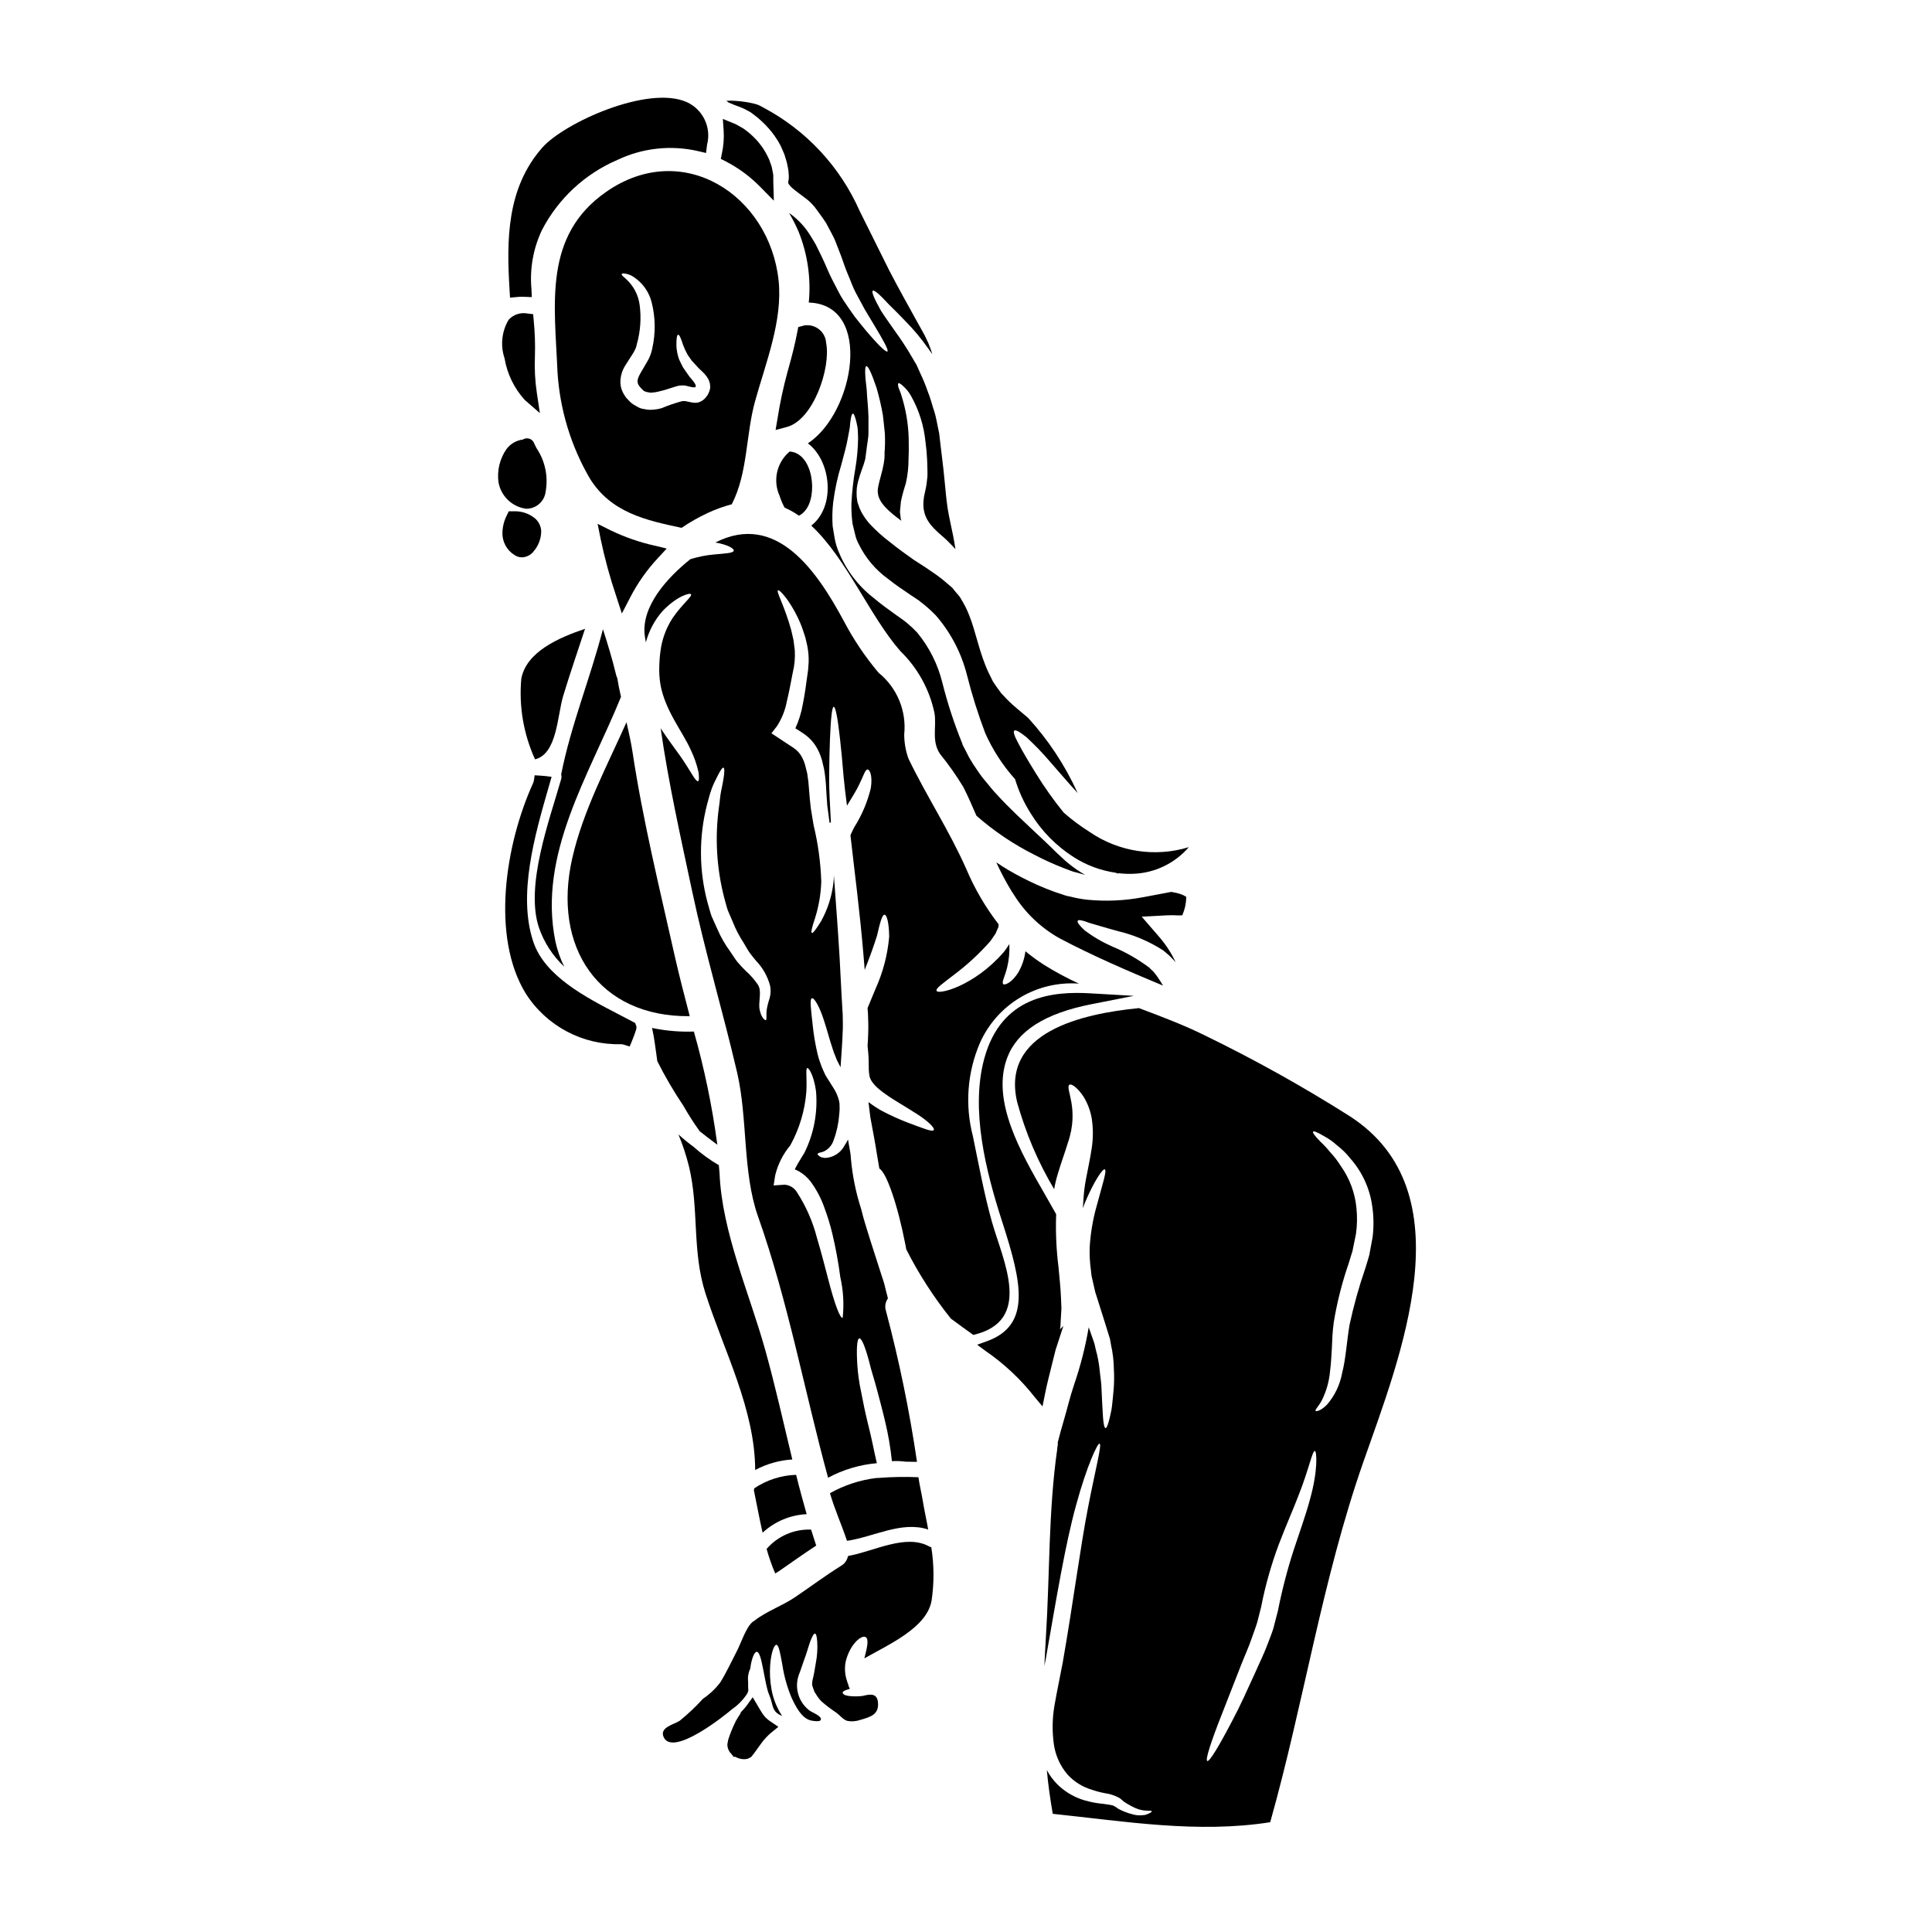 <?xml version="1.0" encoding="UTF-8"?>
<!-- Uploaded to: ICON Repo, www.svgrepo.com, Generator: ICON Repo Mixer Tools -->
<svg fill="#000000" width="800px" height="800px" version="1.1" viewBox="144 144 512 512" xmlns="http://www.w3.org/2000/svg">
 <g>
  <path d="m362.93 234.83c-0.094-1.344-0.727-2.594-1.758-3.465-1.031-0.871-2.367-1.289-3.711-1.156h-0.188l-1.727 0.473-0.219 1.141c-0.598 3.148-1.43 6.535-2.617 10.707h-0.004c-1.117 4.086-2.004 8.23-2.656 12.414l-0.512 3.008 2.953-0.789c7.016-1.812 11.766-15.648 10.438-22.332z"/>
  <path d="m279.16 222.88 2.016-0.18v-0.004c0.535-0.051 1.078-0.062 1.617-0.043l2.137 0.086-0.09-2.141c-0.488-5.371 0.477-10.777 2.793-15.652 4.305-8.301 11.352-14.855 19.945-18.547 6.66-3.18 14.199-4.012 21.391-2.359l2.137 0.504 0.27-2.176v-0.004c1.199-4.566-1.062-9.332-5.359-11.297-10.32-4.625-32.613 5.531-38.344 12.098-9.445 10.773-9.445 24.543-8.629 37.719z"/>
  <path d="m351.94 278.54c1.328 0.57 2.594 1.281 3.773 2.117 0.648-0.312 1.215-0.766 1.656-1.332 3.449-4.019 2.117-15.262-4.102-15.668-0.016 0-0.027 0.012-0.027 0.027-3.406 2.879-4.484 7.672-2.633 11.73 0.336 1.086 0.781 2.133 1.332 3.125z"/>
  <path d="m345.54 193.59 3.543 3.594-0.152-5.035v-0.984c0.012-0.32 0-0.641-0.027-0.957l-0.363-1.859c-0.109-0.402-0.238-0.797-0.395-1.18-0.066-0.18-0.137-0.359-0.301-0.859h0.004c-0.305-0.688-0.645-1.355-1.02-2.008-0.117-0.16-0.223-0.355-0.336-0.543-0.262-0.473-0.566-0.914-0.918-1.328-0.398-0.555-0.84-1.078-1.316-1.574-0.992-1.043-2.086-1.984-3.269-2.805l-1.859-1.047h0.004c-0.211-0.121-0.434-0.223-0.66-0.301l-2.914-1.18 0.215 3.125c0.121 2.008-0.031 4.023-0.457 5.988l-0.297 1.461 1.324 0.68c3.41 1.766 6.516 4.066 9.195 6.812z"/>
  <path d="m283.06 249.99 4.012 3.484-0.789-5.258c-0.492-3.246-0.664-6.531-0.523-9.809 0.102-3.195-0.012-6.394-0.328-9.574l-0.141-1.574-1.574-0.188c-1.812-0.324-3.66 0.297-4.91 1.648-1.844 3.086-2.242 6.828-1.094 10.234 0.688 4.113 2.543 7.945 5.348 11.035z"/>
  <path d="m283.41 278.82h0.238c2.566-0.078 4.68-2.027 4.961-4.578 0.707-3.969-0.148-8.059-2.387-11.414l-0.395-0.758c-0.078-0.137-0.133-0.281-0.348-0.766l0.004-0.004c-0.254-0.523-0.719-0.914-1.281-1.066s-1.168-0.062-1.664 0.258c-1.73 0.215-3.297 1.137-4.328 2.539-1.766 2.551-2.516 5.668-2.109 8.738 0.633 3.695 3.594 6.551 7.309 7.051z"/>
  <path d="m331.6 279.92c2.039-0.945 4.156-1.707 6.324-2.281 4.289-8.336 3.691-18.273 6.164-27.262 2.797-10.129 7.387-21.395 6.246-32.07-2.418-22.539-25.387-37.633-45.699-23.457-16.723 11.648-13.629 29.762-12.898 47.68 0.613 9.949 3.543 19.621 8.555 28.238 5.598 9.055 14.801 11.102 24.332 13.113v0.004c2.215-1.508 4.547-2.832 6.977-3.965zm-14.34-27.371c-0.785 0.098-1.586 0.062-2.359-0.109-0.426-0.051-0.84-0.141-1.25-0.273-0.457-0.203-0.898-0.441-1.328-0.703-0.66-0.348-1.25-0.82-1.738-1.387l-0.328-0.355-0.352-0.352-0.027-0.082-0.191-0.242c-0.238-0.355-0.457-0.73-0.648-1.113-0.414-0.836-0.629-1.754-0.629-2.688 0.012-1.613 0.492-3.191 1.387-4.535 0.68-1.141 1.359-2.062 1.875-2.934v0.004c0.238-0.363 0.449-0.746 0.625-1.145 0.117-0.203 0.207-0.422 0.27-0.648 0.043-0.074 0.07-0.16 0.082-0.246l0.082-0.395c0.98-3.41 1.25-6.988 0.785-10.508-0.297-2.293-1.293-4.434-2.848-6.137-0.449-0.484-0.934-0.938-1.441-1.359-0.395-0.355-0.543-0.598-0.461-0.73 0.082-0.133 0.355-0.191 0.844-0.109v-0.004c0.762 0.109 1.492 0.379 2.144 0.789 2.457 1.555 4.227 3.996 4.938 6.816 1.02 3.996 1.074 8.18 0.168 12.203l-0.082 0.395-0.133 0.543h-0.004c-0.082 0.301-0.184 0.598-0.297 0.891-0.246 0.633-0.547 1.246-0.898 1.824-0.57 0.977-1.141 1.969-1.734 2.961-1.062 1.902-0.98 2.66 0.078 3.852 0.395 0.395 0.98 1.059 1.113 0.926 0.105 0.027 0.207 0.07 0.297 0.133 0.133 0.082 0.355 0.055 0.516 0.109 0.398 0.109 0.812 0.137 1.223 0.082 0.477-0.023 0.949-0.098 1.414-0.219 1.047-0.223 2.082-0.512 3.098-0.867 0.543-0.164 1.113-0.355 1.656-0.516l0.395-0.109c0.055-0.027 0.395-0.109 0.395-0.109h0.145l0.188-0.027c0.449-0.055 0.906-0.055 1.359 0 1.18 0.219 3.856 1.336 2.363-0.84-0.395-0.598-1.082-1.223-1.625-2.066l-1.332-1.93c-0.395-0.73-0.734-1.465-1.035-2.117h-0.004c-0.402-1.141-0.641-2.332-0.703-3.539-0.027-1.926 0.133-2.957 0.461-2.984 0.328-0.027 0.758 0.977 1.277 2.633 0.355 0.949 0.781 1.871 1.277 2.754 0.328 0.465 0.676 0.953 1.031 1.469 0.516 0.543 1.031 1.113 1.574 1.711 0.395 0.488 1.059 0.977 1.789 1.762v0.004c0.406 0.438 0.762 0.922 1.059 1.441 0.137 0.352 0.301 0.703 0.395 1.086 0.086 0.445 0.113 0.902 0.082 1.355-0.105 0.531-0.289 1.043-0.543 1.52-0.066 0.172-0.168 0.328-0.297 0.461l-0.215 0.301-0.246 0.273-0.051 0.082-0.242 0.242c-0.055 0.027-0.355 0.273-0.355 0.273l-0.004-0.004c-0.402 0.305-0.867 0.52-1.359 0.629-1.496 0.273-2.688-0.52-4.047-0.395-1.871 0.492-3.703 1.117-5.488 1.871-0.676 0.203-1.375 0.332-2.086 0.383z"/>
  <path d="m337.08 171.17 0.465 0.188 0.922 0.395c0.816 0.328 1.969 0.703 2.688 1.059l1.086 0.57 0.137 0.055 0.395 0.242 0.301 0.188 0.57 0.434v0.004c0.758 0.531 1.477 1.121 2.144 1.766 0.695 0.629 1.352 1.301 1.965 2.008 0.559 0.621 1.074 1.281 1.547 1.969 0.555 0.77 1.055 1.578 1.492 2.418 0.395 0.816 0.73 1.629 1.086 2.473 0.273 0.895 0.625 1.93 0.758 2.66l0.219 1.113 0.051 0.273 0.055 0.461 0.055 0.871 0.008-0.004c0.051 0.598 0.012 1.203-0.113 1.789-0.105-0.055 0 0.328 0.055 0.625 0.027 0.027 0.055 0.078 0.082 0.105l0.004 0.004c0.293 0.395 0.629 0.762 1.004 1.086 0.898 0.758 2.012 1.547 3.176 2.445v-0.004c1.293 0.918 2.418 2.059 3.312 3.371 0.844 1.18 1.684 2.277 2.418 3.449 0.648 1.18 1.273 2.391 1.875 3.543 0.598 1.152 0.949 2.34 1.414 3.453 0.922 2.223 1.52 4.328 2.336 6.269 0.816 1.848 1.387 3.641 2.254 5.242 0.871 1.602 1.652 3.066 2.391 4.426 0.816 1.359 1.547 2.582 2.223 3.691 2.688 4.457 4.102 7.035 3.719 7.332-0.383 0.301-2.496-1.734-5.902-5.781-0.84-1.008-1.762-2.172-2.754-3.426-0.953-1.332-1.969-2.793-3.016-4.367-1.047-1.574-1.902-3.504-2.961-5.461-0.977-1.875-1.762-3.992-2.754-6.027-0.516-1.008-0.977-2.066-1.52-3.098s-1.18-1.969-1.789-2.988h-0.008c-1.254-1.941-2.836-3.648-4.672-5.051-0.188-0.16-0.461-0.328-0.68-0.488 0.934 1.586 1.77 3.227 2.5 4.914 2.402 5.961 3.336 12.418 2.715 18.816 17.133 0.543 12.082 29.246-0.242 37.309 6.219 4.672 7.41 16.781 0.898 21.805 9.34 8.66 15.477 23.949 23.57 33.207l-0.004 0.004c4.613 4.461 7.785 10.203 9.094 16.484 0.598 3.691-0.871 7.438 1.52 10.887 2.234 2.754 4.277 5.656 6.113 8.691 1.246 2.445 2.363 4.996 3.477 7.606 4.621 4.059 9.738 7.516 15.23 10.285 2.523 1.324 5.117 2.508 7.766 3.543l1.902 0.73 0.488 0.164 0.188 0.082c0.027 0 1.059 0.27 1.059 0.27 0.707 0.191 1.469 0.438 2.199 0.625l0.004 0.004c-1.629-0.934-3.172-2.004-4.617-3.203-0.789-0.625-1.41-1.273-2.144-1.93-0.734-0.652-1.465-1.387-2.199-2.117-1.41-1.359-2.906-2.793-4.508-4.262-3.148-3.016-6.652-6.137-10.043-9.91-0.898-0.898-1.684-1.93-2.527-2.961h-0.004c-0.906-1.027-1.742-2.117-2.496-3.262-0.824-1.152-1.586-2.348-2.281-3.582l-0.898-1.766-0.461-0.871-0.301-0.594-0.145-0.465c-2.121-5.219-3.875-10.582-5.246-16.047-1.195-4.856-3.469-9.383-6.648-13.246-0.793-0.852-1.633-1.652-2.523-2.394l-0.762-0.621-0.188-0.137-0.395-0.301-1.574-1.113c-2.09-1.492-4.207-3.012-6.191-4.695h-0.004c-4.086-3.188-7.262-7.398-9.203-12.203-0.473-1.117-0.82-2.281-1.031-3.477-0.191-1.113-0.355-2.172-0.543-3.231-0.148-2.109-0.105-4.227 0.133-6.328 0.438-3.414 1.164-6.785 2.176-10.074 0.758-2.797 1.414-5.215 1.738-7.144 0.188-0.977 0.352-1.848 0.488-2.578 0.051-0.816 0.133-1.496 0.215-2.039 0.16-1.109 0.355-1.68 0.598-1.707 0.242-0.027 0.488 0.543 0.789 1.629 0.133 0.516 0.301 1.18 0.434 1.969 0.133 0.789 0.109 1.793 0.164 2.91-0.031 2.594-0.258 5.18-0.68 7.738-0.562 3.188-0.926 6.406-1.086 9.641-0.035 1.77 0.066 3.539 0.297 5.293 0.215 0.926 0.434 1.848 0.676 2.797h0.004c0.191 0.922 0.523 1.809 0.98 2.633 1.809 3.688 4.508 6.867 7.848 9.258 1.789 1.441 3.824 2.797 5.945 4.238l1.602 1.059 0.395 0.273 0.395 0.297 0.188 0.164 0.789 0.598h-0.004c1.148 0.926 2.234 1.922 3.258 2.984 3.965 4.562 6.797 9.996 8.266 15.855 1.316 5.207 2.93 10.332 4.832 15.352 1.949 4.375 4.562 8.426 7.738 12.004 0.051 0.059 0.105 0.109 0.156 0.172l0.004 0.004c0.973 3.223 2.379 6.297 4.184 9.137 2.867 4.644 6.746 8.582 11.348 11.52 3.371 2.16 7.168 3.57 11.129 4.141l0.496 0.199c0.125 0 0.266-0.043 0.395-0.059 1.352 0.156 2.711 0.199 4.07 0.129 5.57-0.273 10.781-2.82 14.422-7.043-8.926 2.731-18.609 1.242-26.301-4.043-2.418-1.523-4.711-3.234-6.856-5.117-2.688-3.312-5.156-6.797-7.394-10.43-2.035-3.285-3.609-5.949-4.59-7.871-1.059-1.93-1.465-3.121-1.113-3.422 0.352-0.301 1.469 0.328 3.18 1.707h0.004c2.281 2.094 4.43 4.328 6.434 6.691 2.144 2.418 4.535 5.297 7.273 8.23l-0.156-0.23c-3.301-7.246-7.715-13.926-13.09-19.801-1.793-1.547-3.691-2.961-5.648-4.969l-1.441-1.52-1.305-1.793-0.625-0.922-0.16-0.242-0.082-0.109-0.16-0.301-0.188-0.395-0.844-1.711c-2.473-5.238-3.34-10.754-5.16-15.262v0.004c-0.43-1.105-0.938-2.176-1.52-3.207l-0.871-1.496 0.004 0.004c-0.328-0.449-0.68-0.875-1.059-1.277l-1.031-1.273-1.309-1.113v-0.004c-0.934-0.832-1.91-1.609-2.934-2.332-0.977-0.652-1.926-1.305-2.879-1.969-1.059-0.676-2.117-1.387-3.148-2.035-2.09-1.469-4.262-3.043-6.031-4.484h0.004c-1.965-1.469-3.797-3.102-5.484-4.883-0.902-1.008-1.688-2.121-2.332-3.312-0.34-0.645-0.609-1.316-0.816-2.012l-0.082-0.242-0.062-0.137c-0.02-0.133-0.047-0.266-0.082-0.395l-0.051-0.395-0.109-0.789v0.004c-0.047-0.762-0.039-1.523 0.027-2.281 0.082-0.613 0.199-1.223 0.352-1.82 0.297-1.141 0.648-2.172 0.977-3.07 0.328-0.898 0.625-1.734 0.816-2.469l0.082-0.301 0.023-0.137c0.027-0.215 0.082-0.621 0.082-0.621 0.082-0.465 0.137-0.926 0.188-1.359 0.164-1.738 0.598-3.504 0.57-4.973l0.004-4.231c-0.078-2.688-0.395-5.117-0.461-7.062-0.488-3.91-0.57-6.164-0.109-6.297 0.461-0.133 1.414 1.926 2.715 5.754 0.691 2.394 1.254 4.824 1.684 7.277 0.16 1.52 0.355 3.121 0.516 4.832 0.078 1.707 0.051 3.418-0.082 5.117 0.191 3.91-2.168 8.637-1.762 10.699 0.273 2.582 2.906 4.859 6.219 7.305h-0.004c-0.004-0.059-0.023-0.113-0.055-0.164l-0.133-0.516-0.027-0.324-0.082-0.68-0.027-0.328-0.055-0.297v0.004c0.02-0.055 0.027-0.109 0.027-0.168v-0.215l0.082-0.816 0.16-1.656c0.191-0.977 0.438-1.848 0.68-2.754 0.188-0.676 0.395-1.383 0.621-2.062h0.004c0.48-2.121 0.719-4.289 0.707-6.465 0.078-1.387 0.078-2.688 0.055-3.938v0.004c0.031-3.93-0.496-7.844-1.574-11.625-0.277-1.055-0.629-2.09-1.059-3.094-0.242-0.762-0.301-1.18-0.105-1.332 0.191-0.148 0.57 0.105 1.141 0.621v0.004c0.887 0.758 1.629 1.668 2.195 2.688 2.144 3.812 3.457 8.031 3.859 12.383 0.188 1.359 0.328 2.797 0.395 4.289 0.027 0.73 0.082 1.496 0.082 2.281l0.027 1.18v0.898l-0.027 0.516c-0.105 0.789-0.16 1.547-0.301 2.391-0.137 0.844-0.395 1.789-0.57 2.688-0.867 5.188 1.359 7.633 5.215 10.887 0.676 0.57 1.492 1.441 2.227 2.172 0.273 0.301 0.57 0.625 0.867 0.926-0.16-1.18-0.395-2.363-0.621-3.586-0.465-2.336-1.031-4.668-1.441-7.195-0.395-2.633-0.543-4.75-0.789-7.113-0.215-2.281-0.461-4.512-0.73-6.629-0.273-2.117-0.488-4.152-0.73-6.164-0.465-2.008-0.762-4.207-1.336-5.902-0.57-1.695-0.977-3.477-1.68-5.156v0.004c-0.566-1.641-1.223-3.246-1.969-4.809-0.355-0.758-0.676-1.52-1.004-2.25l-0.082-0.137-0.133-0.242-0.332-0.535-0.598-1.031c-1.398-2.414-2.918-4.754-4.562-7.008-1.441-2.062-2.754-3.883-3.719-5.402-1.82-3.231-2.578-5.078-2.172-5.32 0.406-0.242 1.93 1.086 4.289 3.668 1.273 1.246 2.797 2.754 4.562 4.613v-0.004c2.07 2.117 3.969 4.398 5.676 6.816l0.703 0.977 0.355 0.488 0.188 0.246c-0.301-0.953-0.621-1.902-1.059-2.938-0.434-0.867-0.949-2.09-1.359-2.754-0.543-0.98-1.113-1.969-1.68-3.016-2.254-4.102-4.809-8.609-7.332-13.496-2.445-4.914-5.078-10.184-7.82-15.719-5.16-11.699-14.102-21.328-25.387-27.344l-1.18-0.625-0.273-0.133c-0.125-0.059-0.258-0.105-0.395-0.137-0.703-0.215-1.418-0.391-2.144-0.516-1.527-0.285-3.07-0.445-4.625-0.488-0.473-0.012-0.941 0.008-1.41 0.055 0.16 0.043 0.309 0.125 0.43 0.242z"/>
  <path d="m458.36 381.77v-0.027c-0.055-0.078-0.164-0.273-0.191-0.273l-0.004 0.004c-0.02 0.02-0.031 0.051-0.027 0.082-0.137-0.098-0.281-0.191-0.434-0.273-0.738-0.332-1.512-0.578-2.305-0.73-0.328-0.082-0.68-0.137-1.008-0.188-2.008 0.395-4.535 0.867-7.477 1.41l-0.004-0.004c-4.902 0.934-9.91 1.152-14.875 0.656-1.402-0.16-2.793-0.414-4.156-0.762l-1.031-0.215-0.109-0.027-0.078-0.027-0.328-0.082-0.242-0.082-0.543-0.188c-0.68-0.215-1.387-0.461-2.117-0.703l-0.004-0.004c-2.922-1.059-5.769-2.309-8.527-3.75-2.371-1.203-4.668-2.555-6.871-4.047 1.207 2.641 2.566 5.207 4.074 7.684 0.195 0.262 0.379 0.535 0.543 0.816 3 4.844 7.184 8.844 12.156 11.621 8.77 4.641 18.055 8.637 27.422 12.543-0.543-0.926-1.109-1.789-1.629-2.527-0.297-0.352-0.488-0.676-0.84-1.086l-0.652-0.621-0.301-0.301-0.16-0.164-0.082-0.078c-3.023-2.262-6.316-4.141-9.801-5.59-2.594-1.137-5.043-2.566-7.309-4.266-1.414-1.309-2.062-2.199-1.848-2.555s1.305-0.133 3.094 0.57c1.766 0.488 4.207 1.273 7.578 2.172l0.004 0.004c4.262 1.012 8.32 2.742 12 5.117 0.488 0.434 1.008 0.844 1.496 1.273 0.551 0.516 1.074 1.062 1.574 1.629 0.074 0.105 0.156 0.207 0.242 0.301-1.168-2.527-2.695-4.871-4.539-6.961l-4.484-5.188 6.629-0.355c1.902-0.105 3.121 0.082 3.801 0l0.004 0.004c0.098-0.02 0.199-0.027 0.301-0.027h0.023c0-0.16 0.242-0.242 0.137-0.242h-0.055v-0.004c0.348-0.809 0.602-1.656 0.758-2.523 0.129-0.664 0.191-1.34 0.195-2.016z"/>
  <path d="m307.59 323.72c-0.145-0.293-0.254-0.605-0.328-0.926-0.977-4.074-2.195-8.066-3.477-12.055-3.336 12.953-8.469 25.359-11.074 38.508v-0.004c0.102 0.371 0.113 0.762 0.027 1.141-3.098 10.918-9.641 28.34-5.902 39.48 1.363 3.93 3.66 7.469 6.691 10.32-1.051-2.125-1.836-4.375-2.34-6.691-4.695-23.109 8.934-44.016 17.383-64.816-0.383-1.648-0.711-3.305-0.98-4.957z"/>
  <path d="m320.68 289.37-3.277-0.789v0.004c-3.957-0.891-7.797-2.227-11.453-3.977l-3.578-1.785 0.789 3.938-0.004-0.004c1.086 5.199 2.484 10.324 4.188 15.352l1.457 4.477 2.164-4.18c1.973-3.848 4.473-7.398 7.426-10.555z"/>
  <path d="m281.13 291.5c0.379 0.129 0.777 0.195 1.18 0.199 1.176-0.031 2.285-0.574 3.031-1.484v-0.02c1.359-1.52 2.102-3.496 2.082-5.539-0.086-1.289-0.699-2.492-1.691-3.324-1.609-1.285-3.633-1.938-5.691-1.836h-1.211l-0.527 1.094c-0.844 1.645-1.234 3.484-1.137 5.328 0.211 2.441 1.727 4.578 3.965 5.582z"/>
  <path d="m282.15 323.86c-0.664 7.32 0.59 14.684 3.644 21.371 5.836-1.438 5.902-11.512 7.41-16.645 1.82-6.027 3.883-11.973 5.836-17.949-7.031 2.379-15.547 6.109-16.891 13.223z"/>
  <path d="m326.79 413.3c-1.387-5.348-2.797-10.699-4.019-16.137-3.992-17.812-8.418-35.789-11.137-53.82-0.355-2.363-0.949-5.078-1.602-7.953-5.266 11.809-11.512 23.488-14.363 35.98-5.426 23.684 7.035 42.176 31.121 41.93z"/>
  <path d="m343.87 538.43c-0.027 0.188-0.055 0.395-0.082 0.594 0.027 0.059 0.047 0.125 0.055 0.191 0.758 3.637 1.414 7.328 2.254 10.969 3.188-2.965 7.324-4.707 11.676-4.914-0.977-3.449-1.93-6.922-2.793-10.426h-0.004c-3.965 0.125-7.816 1.367-11.105 3.586z"/>
  <path d="m389.98 549.34c-0.434-2.5-1.004-4.996-1.41-7.477-0.355-2.144-0.871-4.262-1.18-6.379v-0.004c-3.527-0.152-7.066-0.09-10.586 0.188l-0.652 0.027h-0.004c-4.289 0.531-8.434 1.895-12.199 4.019 1.223 4.234 3.125 8.441 4.512 12.625 7.102-1.047 14.492-5.336 21.52-3z"/>
  <path d="m406.87 467.8c-2.09-7.477-3.477-15.125-5.051-22.73-2.129-8.188-1.48-16.852 1.848-24.629 2.215-5.016 5.926-9.223 10.625-12.047 4.699-2.824 10.156-4.125 15.625-3.727-3.18-1.461-6.262-3.121-9.23-4.969-1.719-1.105-3.367-2.312-4.941-3.613-0.238 1.949-0.867 3.836-1.844 5.539-1.707 2.824-3.719 3.586-4.047 3.148-0.461-0.516 0.465-1.969 1.059-4.43 0.484-2.016 0.676-4.09 0.57-6.164l-0.16 0.273c-0.438 0.598-0.844 1.305-1.332 1.875-7.902 9.125-17.516 11.379-17.785 10.234-0.301-0.598 1.684-1.969 4.371-4.047v-0.004c3.586-2.664 6.887-5.699 9.84-9.051 0.395-0.488 0.676-0.98 1.004-1.469l0.273-0.355 0.109-0.16 0.355-0.816 0.395-0.898c0.137-0.324 0.027-0.395 0.055-0.594l-0.004 0.004c0.008-0.07 0.027-0.133 0.055-0.195-3.461-4.481-6.336-9.391-8.551-14.605-4.562-10.32-10.562-19.359-15.371-29.355-0.727-2.047-1.102-4.207-1.113-6.379 0.652-6.246-1.902-12.398-6.789-16.348-3.512-4.164-6.562-8.691-9.109-13.504-7.305-13.656-18.055-29.191-34.156-21.016 3.281 0.566 4.969 1.602 4.883 2.144-0.078 0.676-2.223 0.758-5.266 1.031v0.004c-2.121 0.191-4.215 0.609-6.246 1.246-6.027 4.832-13.031 12.41-12.082 20.203 0.082 0.621 0.191 1.246 0.301 1.848h-0.004c0.82-3.102 2.352-5.969 4.481-8.367 3.887-4.019 7.25-4.832 7.477-4.402 0.395 0.598-2.254 2.5-4.918 6.383l0.004 0.004c-1.477 2.289-2.488 4.844-2.988 7.523-0.277 1.625-0.441 3.266-0.488 4.91-0.078 1.711 0.023 3.426 0.301 5.117 1.219 6.871 5.863 12.465 8.012 17.27l-0.004 0.004c0.926 1.902 1.629 3.906 2.09 5.973 0.188 1.438 0.137 2.277-0.133 2.363-0.273 0.082-0.844-0.543-1.574-1.789-0.758-1.18-1.734-2.883-3.176-4.918s-3.258-4.402-5.156-7.305c2.062 14.5 5.293 28.785 8.332 43.117 3.426 16.184 8.176 31.988 11.922 48.062 2.852 12.25 1.414 26.395 5.512 38.074 8.012 22.617 12.328 46.324 18.598 69.348 4-2.148 8.398-3.461 12.926-3.852-0.73-3.043-1.332-6.492-2.305-10.234-0.734-3.016-1.359-5.949-1.875-8.719-0.516-2.398-0.855-4.832-1.008-7.277-0.242-4.125-0.078-6.734 0.543-6.84 0.621-0.105 1.602 2.336 2.66 6.352 0.465 2.039 1.25 4.328 1.93 6.894 0.676 2.566 1.469 5.461 2.199 8.559 0.859 3.527 1.477 7.113 1.848 10.727 1.203-0.07 2.414-0.027 3.613 0.133 1.031 0 2.035 0.027 3.039 0.055h-0.004c-1.977-13.48-4.723-26.832-8.223-39.996-0.367-1.125-0.176-2.356 0.516-3.316-0.105-0.516-0.242-1.004-0.395-1.547-0.164-0.73-0.355-1.492-0.543-2.227s-0.492-1.547-0.734-2.305c-1.004-3.098-2.008-6.246-3.039-9.477-0.816-2.66-1.711-5.348-2.363-8.094v-0.004c-1.391-4.293-2.301-8.727-2.715-13.219-0.055-0.465-0.055-0.898-0.109-1.332-0.215-1.309-0.434-2.609-0.676-3.914l-0.004 0.004c-0.293 0.586-0.621 1.16-0.98 1.711-1.027 1.883-2.973 3.09-5.117 3.176-0.395-0.055-0.73-0.137-1.031-0.188-0.18-0.094-0.355-0.203-0.516-0.328-0.301-0.215-0.434-0.395-0.395-0.543 0.039-0.148 0.219-0.273 0.57-0.355 0.164-0.055 0.395-0.082 0.598-0.133 0.203-0.051 0.395-0.164 0.598-0.242h0.004c1.191-0.613 2.082-1.68 2.473-2.961 0.801-2.148 1.293-4.402 1.465-6.691l0.082-0.98c0-0.078 0.027-0.395 0.027-0.395v-0.543c-0.027-0.355 0-0.758-0.027-1.086-0.059-0.258-0.105-0.523-0.141-0.785-0.324-1.266-0.867-2.465-1.602-3.543-0.434-0.68-0.867-1.359-1.273-2.012l-0.328-0.516-0.16-0.273-0.082-0.133-0.055-0.055-0.133-0.273-0.488-1.059-0.461-1.059-0.438-1.223c-0.277-0.742-0.504-1.504-0.676-2.273-0.586-2.508-1.016-5.047-1.277-7.606-0.461-4.234-0.816-6.812-0.215-7.059 0.598-0.242 2.09 2.195 3.371 6.379 0.676 2.062 1.305 4.535 2.168 7.086h-0.004c0.191 0.629 0.418 1.246 0.684 1.848l0.355 0.926 0.516 1.031 0.488 0.953 0.027 0.051c0.188-3.121 0.461-6.137 0.543-8.875 0.105-1.551 0.078-3.543 0.027-5.082-0.109-1.707-0.191-3.422-0.301-5.117-0.164-3.367-0.355-6.691-0.516-9.91-0.465-7.816-1.031-15.121-1.523-21.91-0.027 0.625-0.027 1.273-0.105 1.875v-0.004c-0.398 3.625-1.516 7.133-3.289 10.32-1.332 2.172-2.172 3.254-2.445 3.121s0.027-1.547 0.816-3.828v-0.004c1.012-3.172 1.578-6.469 1.684-9.801-0.168-5.039-0.852-10.051-2.039-14.957-0.242-1.441-0.488-2.91-0.73-4.43-0.188-1.656-0.355-3.258-0.461-4.805-0.086-1.48-0.25-2.961-0.488-4.426-0.191-0.789-0.395-1.574-0.598-2.391-0.188-0.625-0.434-1.234-0.73-1.816-0.547-1.086-1.371-2.004-2.391-2.66-1.277-0.844-2.555-1.656-3.801-2.5l-1.969-1.305 1.52-1.969c1.277-2.008 2.156-4.25 2.582-6.594 0.598-2.445 1.031-4.859 1.492-7.25 0.137-0.57 0.242-1.141 0.355-1.711 0.055-0.488 0.133-1.004 0.188-1.465v-0.004c0.086-0.973 0.105-1.953 0.055-2.93-0.082-0.98-0.273-1.902-0.355-2.797-0.215-0.922-0.395-1.762-0.594-2.606-1.793-6.547-4.047-10.211-3.504-10.562 0.215-0.133 1.031 0.57 2.223 2.144v-0.004c1.672 2.324 3.043 4.852 4.074 7.523 0.301 0.871 0.625 1.793 0.926 2.754 0.215 1.004 0.516 2.008 0.676 3.121 0.188 1.172 0.258 2.356 0.219 3.543-0.051 0.625-0.078 1.273-0.133 1.93-0.082 0.57-0.16 1.141-0.242 1.734-0.301 2.309-0.652 4.832-1.18 7.5l-0.004-0.004c-0.371 2.188-1.035 4.316-1.969 6.328 0.676 0.395 1.359 0.844 2.117 1.359v-0.004c1.617 1.074 2.934 2.539 3.828 4.266 0.457 0.902 0.832 1.848 1.113 2.82 0.191 0.816 0.395 1.629 0.57 2.418 0.289 1.715 0.473 3.449 0.543 5.188 0.082 1.629 0.215 3.121 0.301 4.481 0.188 1.523 0.395 3.016 0.598 4.457v0.082c0.105-0.055 0.242-0.082 0.355-0.137-0.219-4.402-0.492-8.445-0.465-12 0.027-3.914 0.109-7.305 0.215-10.047 0.219-5.512 0.543-8.582 1.008-8.582 0.465 0 1.059 3.016 1.656 8.5 0.324 2.754 0.621 6.082 0.949 9.988 0.215 2.391 0.543 4.973 0.898 7.715 1.332-2.199 2.496-4.023 3.231-5.598 1.086-2.144 1.602-4.098 2.277-3.992 0.543 0.082 1.305 1.684 0.816 4.918v-0.004c-0.887 3.684-2.375 7.199-4.402 10.398-0.395 0.73-0.703 1.441-1.004 2.117 1.031 9.207 2.473 20.016 3.477 31.988 0.109 1.18 0.191 2.473 0.301 3.691 1.414-3.543 2.527-6.691 3.258-9.055 0.789-3.394 1.359-5.621 2.012-5.566 0.594 0.027 1.18 2.199 1.219 5.809v0.008c-0.418 4.797-1.648 9.488-3.637 13.875-0.762 1.789-1.441 3.477-2.094 5.051 0.027 0.488 0.055 0.949 0.109 1.438 0.082 1.969 0.133 3.453 0.055 5.434-0.027 1.086-0.082 2.09-0.164 3.148 0.137 1.25 0.273 2.527 0.301 4.047 0 0.762 0.027 1.523 0.027 2.281 0.02 0.602 0.094 1.199 0.215 1.789 0.516 2.09 3.098 3.914 5.269 5.402 2.277 1.492 4.508 2.754 6.324 3.938 3.746 2.254 5.809 4.328 5.402 4.859s-2.797-0.461-6.844-1.969l0.004 0.004c-2.426-0.93-4.793-2.012-7.086-3.231-1.168-0.672-2.293-1.414-3.367-2.231 0.164 1.273 0.328 2.606 0.492 4.019 0.621 3.367 1.273 6.691 1.789 10.043 0.188 1.18 0.395 2.363 0.598 3.543 1.902 1.086 4.859 9.617 6.922 20.258 0.082 0.395 0.133 0.789 0.215 1.18l0.004 0.004c3.297 6.5 7.254 12.641 11.809 18.332 1.93 1.441 3.938 2.879 5.949 4.328 16.047-3.703 7.793-19.789 4.941-29.973zm-57.43-12.355c0.707-2.906 2.074-5.609 3.992-7.902 2.43-4.41 3.883-9.289 4.266-14.309 0.188-3.641-0.273-6.113 0.273-6.191 0.395 0 1.68 1.875 2.277 6.082 0.508 5.656-0.562 11.344-3.094 16.43l-0.027 0.055-0.082 0.105c-0.898 1.523-1.82 2.879-2.418 4.184 0.395 0.152 0.773 0.332 1.141 0.543 1.156 0.668 2.168 1.551 2.988 2.606 1.605 2.152 2.871 4.543 3.746 7.086 0.828 2.219 1.52 4.484 2.074 6.789 0.902 3.809 1.609 7.66 2.117 11.539 0.805 3.535 1.016 7.18 0.625 10.781-0.68 0.215-2.172-3.773-3.801-10.129-0.844-3.203-1.789-6.981-3.016-11.078-1.105-4.297-2.902-8.391-5.32-12.109-0.699-1.152-1.918-1.887-3.258-1.969l-2.906 0.191zm-1.492-46.871c-0.336 0.984-0.59 1.992-0.762 3.016-0.191 1.574 0.105 2.582-0.242 2.754-0.191 0.109-1.18-0.598-1.602-2.66-0.516-2.039 0.73-5.051-0.57-6.844-0.918-1.312-1.984-2.516-3.176-3.582-0.758-0.73-1.473-1.504-2.148-2.309-0.625-0.758-1.223-1.734-1.852-2.66l0.004-0.004c-1.398-1.883-2.574-3.922-3.5-6.078-0.492-1.113-1.008-2.254-1.523-3.394-0.434-1.18-0.703-2.445-1.086-3.668-2.269-8.508-2.305-17.453-0.105-25.977 0.434-1.602 0.816-3.098 1.273-4.289 0.461-1.191 0.977-2.199 1.387-3.016 0.816-1.656 1.387-2.496 1.68-2.418 0.297 0.078 0.301 1.141 0 2.961-0.133 0.898-0.352 1.969-0.621 3.231-0.273 1.262-0.328 2.688-0.57 4.207-1.113 8.035-0.641 16.207 1.387 24.062 0.328 1.113 0.57 2.25 0.949 3.336 0.461 1.031 0.898 2.066 1.332 3.098h-0.004c0.781 1.969 1.766 3.852 2.934 5.621 0.543 0.871 0.953 1.734 1.551 2.551 0.598 0.816 1.059 1.359 1.707 2.144 1.766 1.844 3.035 4.106 3.691 6.574 0.215 1.109 0.168 2.254-0.133 3.344z"/>
  <path d="m390.39 553.9c-6.273-3.586-14.773 1.246-21.617 2.445l-0.078 0.16c-0.238 1.039-0.898 1.938-1.824 2.469-4.234 2.633-8.199 5.621-12.355 8.418-3.336 2.223-7.438 3.637-10.586 6.109-0.09 0.082-0.191 0.145-0.301 0.191-1.82 1.223-3.312 5.902-4.328 7.82-1.438 2.754-2.754 5.648-4.398 8.309h0.004c-1.285 1.703-2.848 3.184-4.617 4.375-1.898 2.086-3.949 4.027-6.137 5.809-1.551 1.031-5.543 1.766-4.238 4.43 2.527 5.117 16.184-5.84 18.086-7.477v-0.004c1.625-1.117 3.012-2.547 4.07-4.211 0.082-0.242 0.16-0.488 0.242-0.703l0.004-0.004c-0.059-0.773-0.074-1.555-0.055-2.332-0.148-1.23 0.059-2.473 0.598-3.586v-0.215c0.395-2.688 1.113-4.156 1.711-4.156s1.086 1.629 1.547 3.992c0.434 2.066 0.758 4.184 1.305 6.219 0.273 1.004 0.816 2.012 1.031 3.016 0.434 1.734 0.703 2.852 2.527 3.637 0.105 0.055 0.215 0.082 0.301 0.137l-0.004-0.004c-1.445-2.18-2.418-4.641-2.852-7.223-0.352-2.035-0.461-4.102-0.328-6.164 0.246-3.504 1.086-5.543 1.684-5.461s0.98 2.144 1.547 5.293v0.004c0.453 2.973 1.266 5.883 2.418 8.66 1.035 2.227 2.754 5.809 5.512 6.164 0.789 0.109 2.578 0.395 2.25-0.625-0.324-0.949-2.496-1.602-3.231-2.277v-0.004c-2.797-2.285-3.805-6.109-2.496-9.477 0.516-1.305 0.844-2.445 1.246-3.543 0.816-2.09 1.273-4.019 1.766-5.266 0.492-1.246 0.867-1.93 1.18-1.902 0.316 0.027 0.516 0.816 0.598 2.172h0.004c0.109 1.91-0.02 3.828-0.391 5.703-0.215 1.18-0.395 2.578-0.73 3.91h-0.004c-0.152 0.531-0.234 1.078-0.242 1.629 0.027 0.137 0.055 0.438 0.082 0.488 0.086 0.277 0.184 0.547 0.297 0.816 0.066 0.273 0.168 0.539 0.301 0.785l0.352 0.543c0.25 0.445 0.539 0.863 0.867 1.254 0.16 0.215 0.395 0.461 0.625 0.703h0.004c1.215 1.047 2.492 2.016 3.824 2.906 0.98 0.68 1.793 1.82 2.91 2.199 1.18 0.242 2.402 0.156 3.539-0.246 2.754-0.789 5.027-1.441 4.644-4.777-0.273-2.34-2.117-2.039-3.887-1.602-0.789 0.188-5.43 0.434-5.457-0.871 0-0.301 0.648-0.625 1.902-0.977h0.004c-0.207-0.367-0.355-0.766-0.438-1.18-0.121-0.281-0.223-0.57-0.297-0.871-0.59-1.68-0.711-3.492-0.352-5.238 1.219-4.805 4.328-7.086 5.293-6.406 0.926 0.57 0.328 2.906-0.355 5.621 6.656-3.773 16.594-8.176 17.812-15.316h0.004c0.691-4.691 0.664-9.465-0.082-14.148-0.137-0.031-0.277-0.059-0.41-0.121z"/>
  <path d="m421.88 509.22c0.438-1.715 0.871-3.481 1.312-5.293 0.168-0.723 0.359-1.465 0.551-2.191l2.066-6.352-0.922 0.922c0.031-0.141 0.062-0.285 0.098-0.434 0.07-0.594 0.09-1.125 0.105-1.66l0.199-3.438c-0.055-0.918-0.082-1.793-0.109-2.723-0.109-2.66-0.395-5.391-0.656-8.152v-0.004c-0.57-4.519-0.785-9.082-0.645-13.637l0.023-0.426-0.203-0.395c-0.879-1.574-1.836-3.242-2.816-4.961-6.352-11.02-14.262-24.762-9.965-36.164 2.672-7.086 9.941-11.734 22.234-14.168l11.328-2.234-11.547-0.668c-9.906-0.57-23.582 0.605-28.117 17.379-3.668 13.594 0.52 29.879 4.578 42.543l0.363 1.129c4.988 15.547 7.606 26.883-4.203 31.137l-2.598 0.934 2.215 1.641h-0.004c4.953 3.402 9.359 7.539 13.066 12.273l2.043 2.441 0.668-3.328c0.285-1.367 0.559-2.75 0.934-4.172z"/>
  <path d="m501.66 439.78c-12.387-7.848-25.203-14.992-38.395-21.398-5.539-2.754-11.457-4.973-17.434-7.223-15.176 1.492-36.629 6.379-32.273 24.898 2.199 8.105 5.496 15.871 9.801 23.082 0.246-1.402 0.578-2.789 1.004-4.152 0.926-3.148 1.93-5.731 2.609-8.066 3.203-9.125-0.816-14.609 0.434-15.453 0.434-0.328 2.035 0.543 3.828 3.285v0.004c1.035 1.738 1.746 3.652 2.09 5.648 0.395 2.602 0.395 5.246 0 7.848-0.395 2.754-1.059 5.648-1.574 8.469-0.277 1.465-0.465 2.945-0.57 4.43-0.055 1.004-0.164 2.035-0.215 3.066 0.16-0.434 0.301-0.871 0.461-1.273 2.527-6.031 4.832-9.285 5.348-9.055 0.652 0.273-0.652 4.074-2.254 10.102l-0.004-0.004c-0.945 3.453-1.527 6.992-1.734 10.566-0.066 2.043 0.043 4.086 0.328 6.109 0.078 0.516 0.078 1.031 0.188 1.574l0.395 1.711 0.395 1.762v0.004c0.047 0.266 0.109 0.527 0.188 0.785l0.273 0.844c0.73 2.281 1.441 4.535 2.117 6.691 0.355 1.086 0.68 2.172 1.008 3.231 0.16 0.543 0.324 1.086 0.488 1.602 0.105 0.57 0.215 1.141 0.301 1.684h-0.004c0.457 2.051 0.703 4.144 0.73 6.246 0.105 1.793 0.09 3.59-0.055 5.379-0.133 1.629-0.301 3.094-0.434 4.367-0.133 1.273-0.438 2.34-0.625 3.231-0.395 1.711-0.789 2.688-1.086 2.688-0.301 0-0.543-1.031-0.676-2.82-0.133-1.789-0.242-4.328-0.395-7.477 0-1.551-0.328-3.231-0.488-5.027-0.191-1.891-0.543-3.762-1.059-5.594l-0.328-1.465c-0.188-0.488-0.355-0.98-0.516-1.496-0.328-0.922-0.676-1.875-1.004-2.852l0.004 0.004c-0.883 5.203-2.191 10.324-3.914 15.316-1.086 3.203-1.789 6.352-2.66 9.258-0.621 2.066-1.137 4.019-1.629 5.902 0.039 0.477-0.004 0.953-0.137 1.414v0.355c-2.363 16.453-1.969 33.398-3.016 49.965-0.16 2.523-0.273 5.023-0.395 7.551 0.137-0.598 0.246-1.18 0.355-1.793 2.797-15.91 5.188-30.547 8.066-40.891 2.856-10.453 5.676-16.375 6.191-16.238 0.703 0.188-1.059 6.652-3.043 16.926-2.035 10.398-3.883 24.898-6.691 41-0.758 4.019-1.602 7.957-2.223 11.594v-0.008c-0.574 3.383-0.617 6.836-0.137 10.234 0.434 2.938 1.688 5.695 3.613 7.953 1.762 1.918 4.012 3.316 6.512 4.047 1.117 0.383 2.262 0.684 3.426 0.898 1.293 0.176 2.543 0.582 3.691 1.199 0.27 0.145 0.516 0.328 0.734 0.543l0.57 0.488c0.332 0.238 0.676 0.457 1.031 0.656 0.672 0.406 1.367 0.77 2.09 1.086 2.445 1.059 4.156 0.395 4.266 0.844 0.051 0.133-0.328 0.395-1.086 0.703-0.219 0.082-0.438 0.16-0.68 0.242l-0.871 0.082c-0.738 0.066-1.48 0.004-2.195-0.188-0.848-0.191-1.672-0.453-2.473-0.789-0.465-0.215-1.004-0.434-1.469-0.676l-0.621-0.434-0.328-0.219-0.242-0.105c-0.273-0.328-1.969-0.438-2.754-0.598l-0.004-0.004c-1.344-0.105-2.68-0.324-3.988-0.652-3.156-0.703-6.043-2.281-8.34-4.559-1.094-1.109-2.023-2.371-2.754-3.75 0.355 3.856 0.898 7.715 1.574 11.594 19.172 2.012 38.422 5.242 57.625 2.227 8.906-31.605 13.777-64.328 24.656-95.395 9.738-27.844 27.555-71.688-3.621-91.734zm-10.535 101.69c-1.031 3.887-2.66 8.363-4.262 13.227-1.719 5.316-3.125 10.73-4.207 16.211-0.395 1.547-0.816 3.066-1.18 4.562-0.434 1.438-1.004 2.754-1.492 4.098-1.086 2.91-2.254 5.188-3.312 7.633-2.172 4.75-4.098 9.055-5.973 12.543-3.641 7.008-6.191 11.215-6.762 10.941-0.57-0.273 0.922-4.941 3.828-12.301 1.438-3.691 3.148-8.066 5.051-12.926 0.922-2.363 2.144-5.023 2.961-7.477 0.461-1.332 1.004-2.715 1.41-4.074 0.328-1.332 0.68-2.688 1.035-4.07h-0.004c1.098-5.629 2.66-11.156 4.668-16.531 1.902-4.996 3.801-9.23 5.188-12.871 2.852-7.168 3.664-11.918 4.371-11.918 0.531 0.031 0.879 5.188-1.32 12.953zm16.621-69.566c-0.246 1.305-0.492 2.633-0.734 3.965l-0.078 0.516-0.082 0.328-0.055 0.105-0.055 0.273-0.301 1.004-0.621 2.039h-0.004c-1.691 4.914-3.09 9.93-4.184 15.016-0.73 4.402-1.004 9.125-1.969 12.789h0.004c-0.574 3.074-1.953 5.941-3.996 8.309-1.68 1.684-2.852 1.848-3.012 1.656-0.273-0.242 0.73-1.141 1.602-2.715 1.23-2.453 1.984-5.113 2.223-7.848 0.219-1.766 0.355-3.723 0.465-5.867s0.133-4.367 0.516-7.086c0.879-5.305 2.203-10.531 3.965-15.613l0.598-1.969 0.309-0.992 0.078-0.242 0.027-0.082 0.082-0.461c0.262-1.359 0.535-2.691 0.816-3.992 0.328-2.285 0.371-4.602 0.133-6.898-0.379-4-1.801-7.828-4.125-11.105-0.844-1.348-1.816-2.613-2.906-3.773-0.766-0.957-1.602-1.855-2.5-2.688-1.414-1.441-2.144-2.391-1.969-2.66 0.176-0.273 1.25 0.188 3.07 1.273h0.004c1.145 0.621 2.211 1.379 3.176 2.254 1.375 1.055 2.617 2.277 3.691 3.637 3.086 3.519 5.078 7.859 5.731 12.496 0.414 2.762 0.449 5.566 0.102 8.336z"/>
  <path d="m329.43 443.79c1.52 1.223 3.094 2.418 4.672 3.586-1.348-10.137-3.426-20.164-6.219-30.004-3.719 0.129-7.438-0.191-11.078-0.953 0.652 2.879 0.949 5.863 1.387 8.797h-0.004c2.059 4.09 4.371 8.043 6.926 11.84 1.312 2.324 2.754 4.574 4.316 6.734z"/>
  <path d="m311.85 414.85c-1.27-0.684-2.617-1.383-4.008-2.098-8.66-4.492-19.465-10.078-22.504-19.148-4.176-12.426 0.371-28.219 4.027-40.902l0.816-2.836-1.715-0.211c-0.465-0.055-0.93-0.086-1.426-0.113l-1.344-0.082-0.199 1.332v-0.008c-0.043 0.23-0.102 0.453-0.184 0.672-7.445 16.336-11.238 40.785-1.969 55.859 5.481 8.602 15.074 13.691 25.27 13.406 0.32 0.023 0.641 0.09 0.945 0.199l1.297 0.426 0.531-1.254c0.449-1.07 0.848-2.137 1.207-3.262l0.094-0.691-0.344-1.008z"/>
  <path d="m349.44 560.98c0.328-0.215 0.652-0.395 0.98-0.598 3.281-2.281 6.543-4.59 9.883-6.789-0.461-1.414-0.926-2.82-1.359-4.234-4.5-0.168-8.832 1.715-11.785 5.117 0.613 2.215 1.375 4.391 2.281 6.504z"/>
  <path d="m334.69 454.96c-0.055-0.734-0.133-1.441-0.188-2.172-2.387-1.395-4.629-3.023-6.691-4.863-1.395-1.023-2.734-2.121-4.019-3.285 1.148 2.758 2.082 5.598 2.797 8.496 2.715 11.191 0.734 22.375 4.402 33.727 4.945 15.316 13.086 30.656 13.141 46.703l-0.004 0.004c3.043-1.629 6.398-2.586 9.844-2.797-2.336-9.695-4.508-19.469-7.168-29-4.18-15.016-11.461-31.176-12.113-46.812z"/>
  <path d="m345.97 597.98-0.449-0.727-2.047-3.465-1.66 2.293c-0.312 0.414-0.652 0.809-1.012 1.18l-0.531 0.566v0.215c-0.418 0.609-0.852 1.312-1.258 2.027l-0.227 0.477-0.004 0.004c-0.699 1.445-1.301 2.941-1.793 4.469l-0.219 1.18-0.004 0.004c-0.023 0.625 0.125 1.25 0.43 1.797 0.152 0.301 0.363 0.566 0.617 0.789l0.59 0.789h0.488v-0.004c0.297 0.184 0.613 0.324 0.945 0.422 0.426 0.141 0.875 0.211 1.324 0.211 0.32-0.004 0.641-0.039 0.957-0.109l0.898-0.434 0.434-0.527c0.152-0.184 0.309-0.375 0.488-0.621 0.613-0.883 1.367-1.902 2.137-2.953l-0.004 0.004c0.648-0.824 1.375-1.586 2.164-2.273l2.043-1.668-2.184-1.484c-0.855-0.559-1.578-1.297-2.125-2.16z"/>
 </g>
</svg>